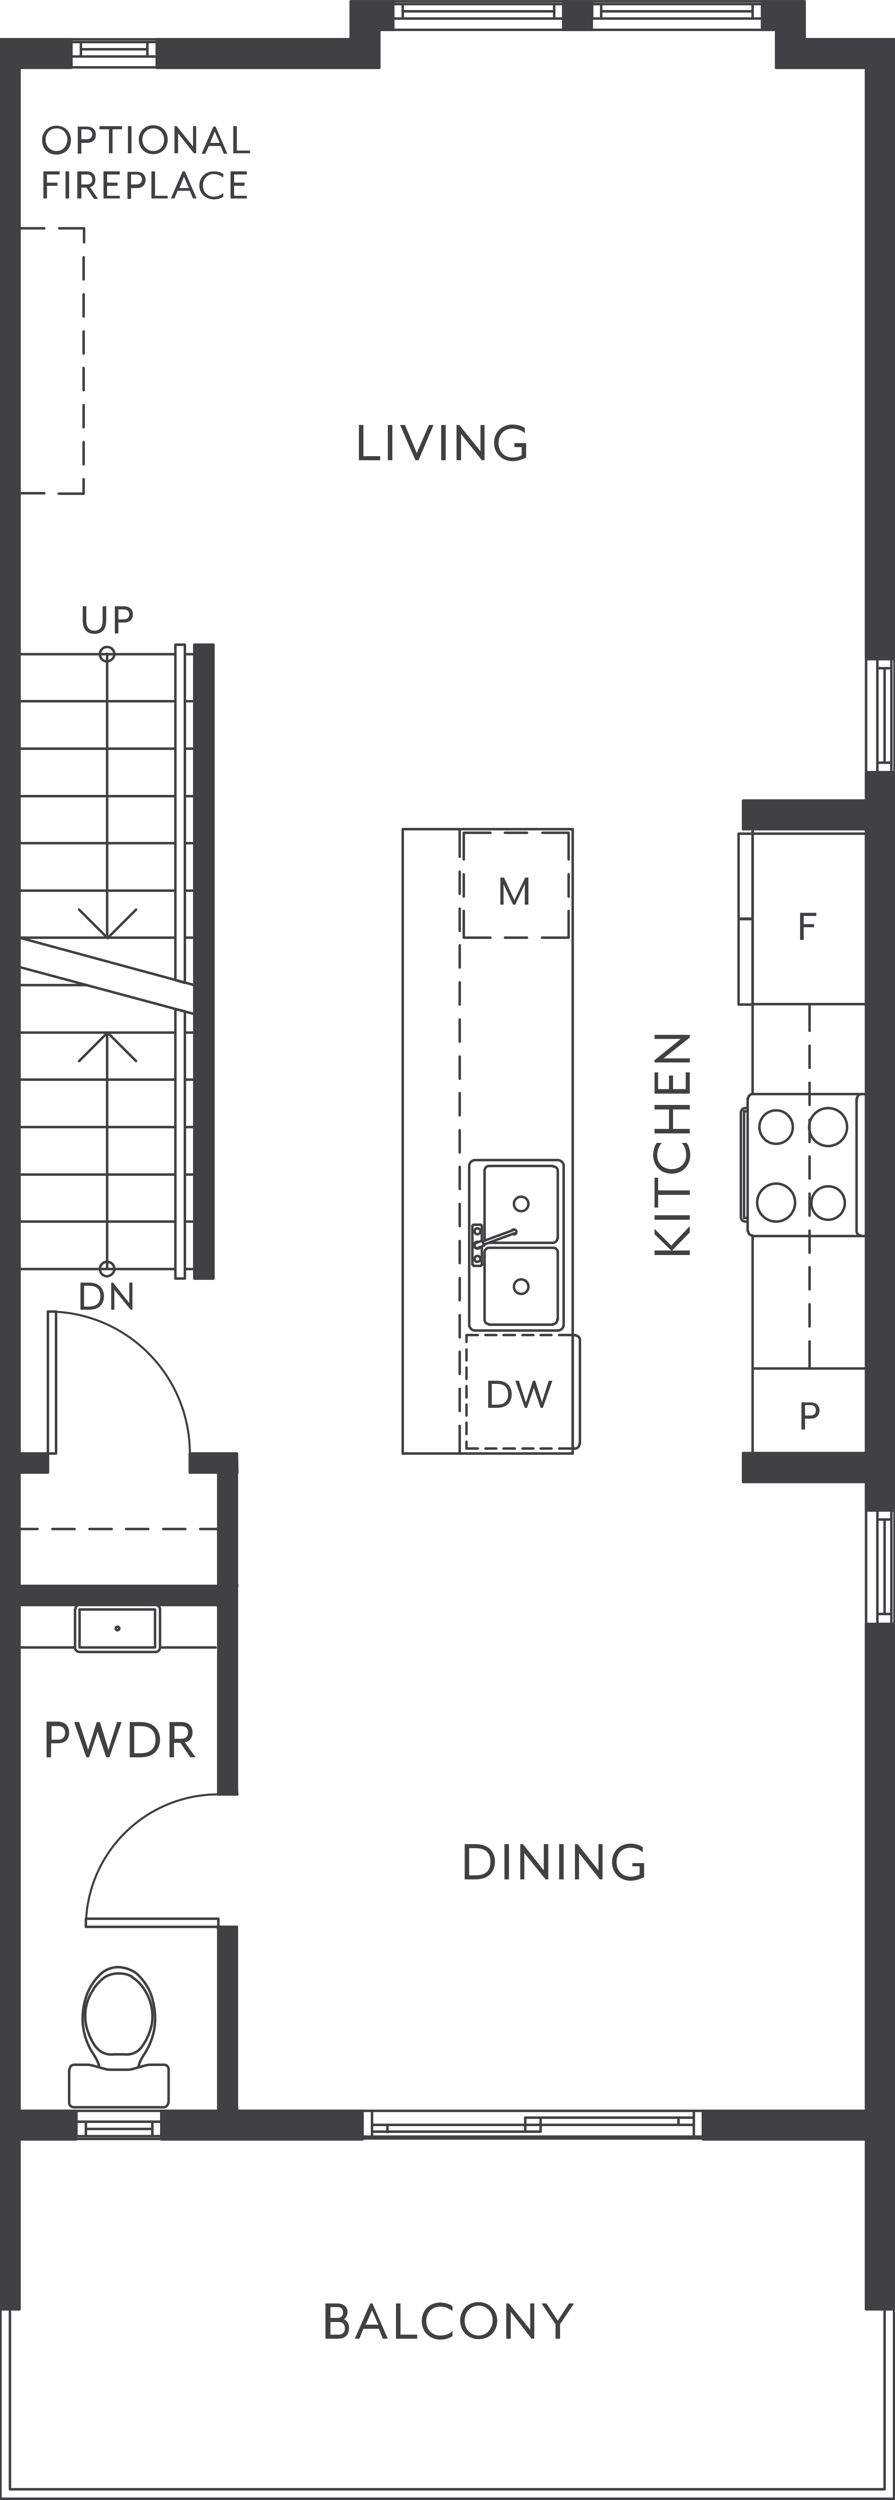 <?xml version="1.0" encoding="UTF-8"?> <svg xmlns="http://www.w3.org/2000/svg" xmlns:xlink="http://www.w3.org/1999/xlink" version="1.1" id="Layer_1" x="0px" y="0px" width="198px" height="553px" viewBox="0 0 198 553" style="enable-background:new 0 0 198 553;" xml:space="preserve"> <style type="text/css"> .st0{fill:none;stroke:#414042;stroke-width:0.554;stroke-linecap:round;stroke-linejoin:round;stroke-miterlimit:10;} .st1{fill:none;stroke:#414042;stroke-width:0.461;stroke-linecap:round;stroke-linejoin:round;stroke-miterlimit:10;} .st2{fill:none;} .st3{fill:#414042;} </style> <g> <path class="st0" d="M23.7,207.4v-62.8 M38.6,280.7H4.3 M43,280.7h-2.1 M38.8,249.3H4.3 M43,249.3h-2 M38.7,259.8H4.3 M43,259.8 h-2.1 M38.8,270.2H4.3 M43,270.2h-2 M38.7,144.7H4.3 M43,144.7h-2.1 M38.6,207.4H4.3 M43,207.4h-2.1 M38.8,186.5H4.3 M43,186.5 h-1.9 M38.7,197H4.3 M43,197h-2.1 M19.3,217.9h-15 M4.3,207.4L43,217.9 M43,224.3L4.3,213.9 M38.7,228.4H4.3 M43,228.4h-2.1 M38.7,155.1H4.3 M43,155.1h-2.1 M23.7,228.4v52.3 M38.7,165.6H4.3 M43,165.6h-2 M38.8,238.8H4.3 M43,238.8h-2.1 M38.7,176.1H4.3 M43,176.1h-1.9 M166.5,223.1v-39.7 M191.6,302.7h-25.1 M31.4,452.7c1-1.4,1.7-2.9,2.1-4.6 M33.5,448.2c0.6-2.8,0-5.8-1.6-8.2 M31.9,440c-0.7-1.1-1.6-2-2.7-2.7 M29.2,437.2c-0.9-0.5-1.9-0.7-2.9-0.7 M26.3,436.5c-1,0-2,0.2-2.9,0.7 M23.4,437.2 c-1.1,0.7-2,1.7-2.7,2.7 M20.7,440c-1.7,2.4-2.2,5.4-1.6,8.2 M19.1,448.2c0.4,1.6,1.1,3.2,2.1,4.6 M21.2,452.7 c0.9,1.3,2.5,1.9,4,1.7 M25.2,454.4h2.2 M27.4,454.4c1.5,0.2,3.1-0.4,4-1.7 M22,457.3c-0.2-1-0.7-2-1.3-2.9 M18.6,449.5 c0.4,1.8,1.1,3.4,2.1,4.9 M18.8,442.5c-0.6,2.3-0.7,4.7-0.2,7 M22.3,436.6c-1.7,1.6-2.9,3.6-3.5,5.9 M26.3,435.1 c-1.5,0-2.9,0.5-4,1.5 M30.3,436.6c-1.1-0.9-2.6-1.4-4-1.5 M33.8,442.5c-0.5-2.3-1.8-4.3-3.5-5.9 M34,449.5c0.5-2.3,0.4-4.7-0.2-7 M31.9,454.4c1-1.5,1.7-3.2,2.1-4.9 M31.9,454.4c-0.6,0.9-1.1,1.8-1.3,2.9 M28.3,457.8c0.4,0,0.8-0.1,1.2-0.2 M28.3,457.8h-4 M23.1,457.6c0.4,0.1,0.8,0.2,1.2,0.2 M23.1,457.6l-2.5-0.7 M20.6,456.9c-0.4-0.1-0.8-0.2-1.2-0.2 M19.4,456.7h-3.1 M16.4,456.7 c-0.6,0-1,0.5-1,1 M15.3,457.8v7.3 M15.3,465.1c0,0.6,0.5,1,1,1 M16.3,466.1h19.9 M36.2,466.1c0.6,0,1-0.5,1-1 M37.3,465.1v-7.3 M37.3,457.7c0-0.6-0.5-1-1-1 M36.2,456.7h-3.1 M33.2,456.7c-0.4,0-0.8,0.1-1.2,0.2 M32,456.9l-2.5,0.7 M25.3,280.7 c0-0.9-0.7-1.6-1.6-1.6s-1.6,0.7-1.6,1.6s0.7,1.6,1.6,1.6C24.6,282.2,25.3,281.5,25.3,280.7 M10.6,290.1h1.8v31.4h-1.8V290.1z"></path> <path class="st1" d="M42,321.5c0-17.3-14-31.4-31.4-31.4"></path> <path class="st0" d="M178,0.3h-9.4l9.4,6.3V0.3L178,0.3z M168.6,0.3l9.4,6.3h-9.4V0.3L168.6,0.3z"></path> <path class="st0" d="M130.9,0.3h-6.3l6.3,6.3V0.3L130.9,0.3z M124.7,0.3l6.3,6.3h-6.3V0.3L124.7,0.3z"></path> <path class="st0" d="M87,0.3h-9.4L87,6.6V0.3L87,0.3z M77.6,0.3L87,6.6h-9.4V0.3L77.6,0.3z"></path> <path class="st0" d="M83.9,6.6h-6.3l6.3,2.1V6.6L83.9,6.6z M77.6,6.6l6.3,2.1h-6.3V6.6L77.6,6.6z"></path> <path class="st0" d="M197.9,8.7H178H197.9z"></path> <path class="st0" d="M178,6.6h-6.3l6.3,2.1V6.6L178,6.6z M171.7,6.6l6.3,2.1h-6.3V6.6L171.7,6.6z M178,8.7h-6.3H178L178,8.7z M171.7,8.7h6.3H171.7L171.7,8.7z"></path> <path class="st0" d="M197.9,8.7h-26.1l26.1,6.3V8.7L197.9,8.7z M171.7,8.7l26.1,6.3h-26.1V8.7L171.7,8.7z"></path> <path class="st0" d="M83.9,8.7H34.7L83.9,15V8.7L83.9,8.7z M34.7,8.7L83.9,15H34.7V8.7L34.7,8.7z"></path> <path class="st0" d="M15.8,8.7H0.1L15.8,15V8.7L15.8,8.7z M0.1,8.7L15.8,15H0.1V8.7L0.1,8.7z"></path> <path class="st0" d="M34.7,14.9h49.2H34.7z"></path> <path class="st0" d="M197.9,14.9h-26.1H197.9L197.9,14.9z M171.7,14.9h26.1h-6.3H171.7L171.7,14.9z"></path> <path class="st0" d="M197.9,14.9h-6.3l6.3,130.8V14.9L197.9,14.9z M191.6,14.9l6.3,130.8h-6.3V14.9L191.6,14.9z"></path> <path class="st0" d="M197.9,170.8h-6.3l6.3,6.3V170.8L197.9,170.8z M191.6,170.8l6.3,6.3h-6.3V170.8L191.6,170.8z"></path> <path class="st0" d="M197.9,177.1h-33.5l33.5,6.3V177.1L197.9,177.1z M164.4,177.1l33.5,6.3h-33.5V177.1L164.4,177.1z"></path> <path class="st0" d="M197.9,183.4h-6.3l6.3,138.1V183.4L197.9,183.4z M191.6,183.4l6.3,138.1h-6.3V183.4L191.6,183.4z"></path> <path class="st0" d="M4.3,14.9H0.1l4.2,306.5L4.3,14.9L4.3,14.9z M0.1,14.9l4.2,306.5H0.1V14.9L0.1,14.9z"></path> <path class="st0" d="M52.4,321.5H42l10.5,4.2L52.4,321.5L52.4,321.5z M42,321.5l10.5,4.2H42V321.5L42,321.5z"></path> <path class="st0" d="M10.6,321.5H0.1l10.5,4.2V321.5L10.6,321.5z M0.1,321.5l10.5,4.2H0.1V321.5L0.1,321.5z"></path> <path class="st0" d="M197.9,321.5h-33.5l33.5,6.3V321.5L197.9,321.5z M164.4,321.5l33.5,6.3h-33.5V321.5L164.4,321.5z"></path> <path class="st0" d="M197.9,327.8h-6.3l6.3,6.3V327.8L197.9,327.8z M191.6,327.8l6.3,6.3h-6.3V327.8L191.6,327.8z"></path> <path class="st0" d="M52.4,325.7h-4.2l4.2,25.1V325.7L52.4,325.7z M48.3,325.7l4.2,25.1h-4.2V325.7L48.3,325.7z"></path> <path class="st0" d="M4.3,325.7H0.1l4.2,25.1L4.3,325.7L4.3,325.7z M0.1,325.7l4.2,25.1H0.1V325.7L0.1,325.7z"></path> <path class="st0" d="M52.4,350.8H0.1l52.3,4.2L52.4,350.8L52.4,350.8z M0.1,350.8l52.3,4.2H0.1V350.8L0.1,350.8z"></path> <path class="st0" d="M4.3,355H0.1l4.2,37.6L4.3,355L4.3,355z M0.1,355l4.2,37.6H0.1V355L0.1,355z"></path> <path class="st0" d="M4.3,392.6H0.1l4.2,4.2L4.3,392.6L4.3,392.6z M0.1,392.6l4.2,4.2H0.1V392.6L0.1,392.6z"></path> <path class="st0" d="M52.4,355h-4.2l4.2,41.9V355L52.4,355z M48.3,355l4.2,41.9h-4.2V355L48.3,355z"></path> <path class="st0" d="M197.9,359.2h-6.3l6.3,107.8V359.2L197.9,359.2z M191.6,359.2l6.3,107.8h-6.3V359.2L191.6,359.2z"></path> <path class="st0" d="M52.4,426.2h-4.2l4.2,40.7V426.2L52.4,426.2z M48.3,426.2l4.2,40.7h-4.2V426.2L48.3,426.2z"></path> <path class="st0" d="M4.3,396.8H0.1l4.2,70.1L4.3,396.8L4.3,396.8z M0.1,396.8l4.2,70.1H0.1V396.8L0.1,396.8z"></path> <path class="st0" d="M197.9,466.9h-42.4l42.4,6.3V466.9L197.9,466.9z M155.5,466.9l42.4,6.3h-42.4V466.9L155.5,466.9z"></path> <path class="st0" d="M80.2,466.9H35.7l44.5,6.3V466.9L80.2,466.9z M35.7,466.9l44.5,6.3H35.7V466.9L35.7,466.9z"></path> <path class="st0" d="M16.9,466.9H0.1l16.7,6.3L16.9,466.9L16.9,466.9z M0.1,466.9l16.7,6.3H0.1V466.9L0.1,466.9z"></path> <path class="st0" d="M197.9,473.2h-6.3l6.3,37.6V473.2L197.9,473.2z M191.6,473.2l6.3,37.6h-6.3V473.2L191.6,473.2z"></path> <path class="st0" d="M4.3,473.2H0.1l4.2,37.6L4.3,473.2L4.3,473.2z M0.1,473.2l4.2,37.6H0.1V473.2L0.1,473.2z"></path> <path class="st0" d="M47.2,142.6H43l4.2,140.2V142.6L47.2,142.6z M43,142.6l4.2,140.2H43V142.6L43,142.6z M0.1,8.7v544h197.7v-41.9 M191.6,184.4h-25.1v37.7h25.1V184.4z M166.5,203.3h-3.1v18.9h3.1V203.3z M166.5,184.4h-3.1v18.8h3.1V184.4z M189.5,243v29.3 M171.7,261.8c-2.3,0-4.2,1.9-4.2,4.2c0,2.3,1.9,4.2,4.2,4.2s4.2-1.9,4.2-4.2C175.9,263.7,174,261.8,171.7,261.8 M183.2,245.1 c-2.3,0-4.2,1.9-4.2,4.2s1.9,4.2,4.2,4.2s4.2-1.9,4.2-4.2S185.6,245.1,183.2,245.1 M165.5,272.3c0,0.6,0.5,1,1,1 M165.4,272.3V243 M166.5,242c-0.6,0-1,0.5-1,1 M166.5,242h25.1v31.4h-25.1 M165.4,270.2h-0.5 M163.9,269.2c0,0.6,0.5,1,1,1 M163.9,269.2v-23 M164.9,245.1c-0.6,0-1,0.5-1,1 M164.9,245.1h0.5 M165.4,269.4h-0.8v-23.6h0.8 M190.6,242c-0.6,0-1,0.5-1,1 M189.5,272.3 c0,0.6,0.5,1,1,1 M171.7,245.6c-2,0-3.7,1.6-3.7,3.7c0,2,1.6,3.7,3.7,3.7c2,0,3.7-1.6,3.7-3.7C175.4,247.3,173.8,245.6,171.7,245.6 M183.2,262.4c-2,0-3.7,1.6-3.7,3.7c0,2,1.6,3.7,3.7,3.7c2,0,3.7-1.6,3.7-3.7S185.3,262.4,183.2,262.4 M89.1,321.5h37.6V183.4H89.1 V321.5z M166.5,223.1V242 M168.6,6.6H131 M87,0.3h37.7 M166.5,273.4v48.1 M122.6,2.5H89.1 M179.1,302.7v-6 M179.1,293.4v-4.9 M179.1,285.2v-4.9 M179.1,277.1v-4.9 M179.1,268.9V264 M179.1,260.7v-4.9 M179.1,252.6v-4.9 M179.1,244.4v-4.9 M179.1,236.2v-4.9 M179.1,228v-5.9 M115.3,283c-0.9,0-1.6,0.7-1.6,1.6s0.7,1.6,1.6,1.6s1.6-0.7,1.6-1.6S116.2,283,115.3,283 M115.3,264.7 c-0.9,0-1.6,0.7-1.6,1.6s0.7,1.6,1.6,1.6s1.6-0.7,1.6-1.6C116.9,265.4,116.2,264.7,115.3,264.7 M104.8,270.9 c-0.1,0-0.3,0.1-0.3,0.3 M106.6,271.2c0-0.1-0.1-0.3-0.3-0.3 M106.4,279.9c0.1,0,0.3-0.1,0.3-0.3 M104.6,279.7 c0,0.1,0.1,0.3,0.3,0.3 M106.6,274.4v-3.2 M104.8,270.9h1.6 M104.8,280h1.6 M106.6,279.7v-4 M104.5,279.7v-8.5 M105.6,277.8 c-0.4,0-0.6,0.3-0.6,0.7c0,0.4,0.3,0.6,0.6,0.6c0.4,0,0.7-0.3,0.7-0.6C106.3,278.1,106,277.8,105.6,277.8 M105.6,271.7 c-0.4,0-0.6,0.3-0.6,0.7c0,0.4,0.3,0.6,0.6,0.6c0.4,0,0.7-0.3,0.7-0.6C106.3,272,106,271.7,105.6,271.7 M105.4,274.9 c-0.3,0.1-0.5,0.5-0.4,0.8s0.5,0.5,0.8,0.3 M105.8,276l1.3-0.5 M105.4,274.9l1.3-0.5l0.4,1.1 M124.7,257.9c0-0.7-0.6-1.3-1.3-1.3 M123.4,256.6h-18.3 M105.1,256.6c-0.7,0-1.3,0.6-1.3,1.3 M103.8,257.9v35 M103.8,293c0,0.7,0.6,1.3,1.3,1.3 M105.1,294.3h18.3 M123.4,294.3c0.7,0,1.3-0.6,1.3-1.3 M124.7,293v-35 M113.5,273c0.3,0.1,0.6,0,0.7-0.3s0-0.6-0.3-0.7s-0.6,0-0.7,0.2 M113.8,272.8 l-6.8,2.5 M106.7,274.6l6.8-2.5 M105.9,274.7c-0.4-0.1-0.8,0-1,0.4s0,0.8,0.4,1s0.8,0,1-0.3 M107.2,291.9c0,0.6,0.5,1,1,1 M108.2,293h14.1 M122.3,292.9c0.6,0,1-0.5,1-1 M123.4,291.9V277 M123.4,277c0-0.6-0.5-1-1-1 M122.3,276h-14.1 M108.2,276 c-0.6,0-1,0.5-1,1 M107.2,277v14.9 M107.2,273.9c0,0.2,0,0.3,0.1,0.5 M107.2,273.9V259 M108.2,257.9c-0.6,0-1,0.5-1,1 M108.2,257.9 h14.1 M123.4,259c0-0.6-0.5-1-1-1 M123.4,259v14.9 M122.3,274.9c0.6,0,1-0.5,1-1 M122.3,274.9h-14.1 M124.7,6.6H87 M25.3,144.7 c0-0.9-0.7-1.6-1.6-1.6s-1.6,0.7-1.6,1.6c0,0.9,0.7,1.6,1.6,1.6C24.6,146.2,25.3,145.5,25.3,144.7 M124.7,0.9H87v3.2 M168.6,4.1 V0.9H131v3.2 M34.7,8.7H14.9"></path> <line class="st2" x1="40.9" y1="282.8" x2="40.9" y2="223.7"></line> <polyline class="st0" points="40.9,282.8 40.9,223.7 38.8,223.2 38.8,282.8 40.9,282.8 "></polyline> <line class="st2" x1="40.9" y1="142.6" x2="40.9" y2="217.3"></line> <path class="st0" d="M40.9,142.6v74.8l-2.1-0.6v-74.2H40.9 M15.8,9.3h18.9 M17.9,10.9h14.6 M32.6,9.3v3.1 M130.9,0.3h37.6 M17.9,12.5V9.3 M155.6,472.6H80.3 M166.5,2.5H133 M153.5,472.6v-5.7 M150.1,470v-1.6 M116.2,471.5v-3.1 M124.7,4.1V0.9 M34.7,12.5 H15.8 M119.6,471.5H82.3 M85.7,470v1.6 M82.3,470h71.2 M15.8,14.9h18.9 M155.6,473H80.3 M153.5,468.4v1.6 M82.3,466.9v5.7 M80.2,466.9h75.3 M35.8,473.1H16.9 M116.2,468.4h37.3 M119.6,468.4v3.1 M16.9,472.5h18.9 M19,470.9h14.6 M82.3,471.5V470 M197.9,334v25.1 M197.2,357h-3.1 M197.2,359.2V334 M195.7,357v-20.9 M194.1,359.2V334 M191.6,359.2V334 M197.9,145.7v25.1 M33.7,472.5v-3.2 M197.2,168.7h-3.1 M194.1,145.7v25.1 M197.2,170.8v-25.1 M195.7,168.7v-20.9 M197.2,147.8h-3.1 M16.9,469.3h18.9 M19,469.3v3.2 M16.9,466.9h18.9 M197.2,334h-3.1 M197.2,336.1h-3.1 M197.2,145.7h-3.1 M191.6,170.8v-25.1 M166.5,4.1V0.9 M133,4.1 V0.9 M130.9,4.1h37.6 M89.1,4.1V0.9 M87,4.1h37.7 M122.6,0.9v3.2 M4.3,338.2h4 M11.6,338.2h4.9 M19.8,338.2h4.9 M27.9,338.2h4.9 M36.1,338.2H41 M44.3,338.2h4 M47.2,142.6H43v140.2h4.2V142.6z M168.6,0.3v6.3h3.2V15h19.8v130.8h6.3V8.7H178V0.3H168.6 M130.9,0.3h-6.3v6.3h6.3V0.3z M87,0.3h-9.4v8.4H34.7V15h49.2V6.6H87V0.3 M15.8,8.7H0.1 M0.1,510.8h4.2v-37.6h12.6v-6.3H4.3v-70.1 v-4.2V355h44 M52.4,355v-33.5H42v4.2h6.3v25.1h-44v-25.1h6.3v-4.2H4.3V14.9h11.5V8.7 M35.7,466.9v6.3h44.5v-6.3H52.4v-40.7 M52.4,396.9V355 M48.3,355v41.9l0,0 M48.3,426.2v40.7H35.7 M155.5,466.9v6.3h36.1v37.6h6.3V359.2h-6.3V467h-36.1 M197.9,334h-6.3 v-6.3h-27.2v-6.3h27.2v-138h-27.2v-6.3h27.2v-6.3h6.3V334 M2.2,510.8v39.8h193.5v-39.8 M101.7,321.5v-6.1 M101.7,312.1v-4.9 M101.7,303.9V299 M101.7,295.8v-4.9 M101.7,287.6v-4.9 M101.7,279.4v-4.9 M101.7,271.2v-4.9 M101.7,263v-4.9 M101.7,254.9V250 M101.7,246.7v-4.9 M101.7,238.6v-4.9 M101.7,230.4v-4.9 M101.7,222.2v-4.9 M101.7,214v-4.9 M101.7,205.9V201 M101.7,197.7v-4.9 M101.7,189.5v-6.1 M4.3,50.5h5.5 M13.1,50.5h5.5v3.1 M18.5,56.9v4.9 M18.5,65.1V70 M18.5,73.3v4.9 M18.5,81.4v4.9 M18.5,89.6v4.9 M18.5,97.8v4.9 M18.5,106v3.2H13 M9.8,109.1H4.3 M16.6,364.4c0,0.6,0.5,1,1,1 M17.6,365.4h16.7 M34.4,365.4c0.6,0,1-0.5,1-1 M35.4,364.4V356 M35.4,356c0-0.6-0.5-1-1-1 M34.4,355h-8.1h-8.6 M17.7,354.9c-0.6,0-1,0.5-1,1 M16.6,356v4.9v3.5 M17.6,360.9v3.5 h16.7V356h-8.1h-8.6L17.6,360.9 M26,359.8c-0.2,0-0.4,0.2-0.4,0.4c0,0.2,0.2,0.4,0.4,0.4c0.2,0,0.4-0.2,0.4-0.4 S26.2,359.8,26,359.8 M48.3,426.2H19v-1.8h29.3V426.2z"></path> <path class="st1" d="M48.3,396.9C32.1,396.9,19,410,19,426.2"></path> <path class="st0" d="M52.4,396.9h-4.2 M52.4,426.2h-4.2 M126.2,295.3h-2.5 M122,295.3h-2.4 M118,295.3h-2.4 M113.9,295.3h-2.5 M109.8,295.3h-2.4 M105.7,295.3h-2.5 M126.2,320.4h-2.5 M122,320.4h-2.4 M118,320.4h-2.4 M113.9,320.4h-2.5 M109.8,320.4h-2.4 M105.7,320.4h-2.5 M128.3,319.3v-23 M127.3,295.3h-1.1 M127.3,320.4h-1.1 M103.2,320.4v-1.5 M103.2,317.2v-2.5 M103.2,313.1v-2.4 M103.2,309.1v-2.5 M103.2,305v-2.5 M103.2,300.9v-2.4 M103.2,296.8v-1.5 M126.7,320.4v-25.1 M127.2,320.4c0.6,0,1-0.5,1-1 M128.3,296.4c0-0.6-0.5-1-1-1 M125.8,207.4v-5.9 M125.8,198.3v-4.9 M125.8,190.1v-5.9H120 M116.6,184.2h-4.9 M108.5,184.2h-5.9 v5.9 M102.6,193.4v4.9 M102.6,201.5v5.9h5.9 M111.7,207.4h4.9 M119.9,207.4h5.8 M16.6,364.4H3.8 M35.4,364.4h12.3 M30.1,234.7 l-6.3-6.3l-6.3,6.3 M30.1,201.2l-6.3,6.3l-6.3-6.3"></path> <g> <rect x="124.7" y="0.3" class="st3" width="6.3" height="6.3"></rect> <polygon class="st3" points="77.6,6.6 77.6,6.6 77.6,8.7 34.7,8.7 34.7,14.9 83.9,14.9 83.9,8.7 83.9,6.6 87,6.6 87,0.3 77.6,0.3 "></polygon> <polygon class="st3" points="178,8.7 178,6.6 178,6.6 178,0.3 168.6,0.3 168.6,6.6 171.7,6.6 171.7,8.7 171.7,14.9 191.6,14.9 191.6,145.7 197.9,145.7 197.9,14.9 197.9,8.7 "></polygon> <polygon class="st3" points="191.6,177.1 164.4,177.1 164.4,183.4 191.6,183.4 191.6,321.5 164.4,321.5 164.4,327.8 191.6,327.8 191.6,334 197.9,334 197.9,327.8 197.9,321.5 197.9,183.4 197.9,177.1 197.9,177.1 197.9,170.8 191.6,170.8 "></polygon> <polygon class="st3" points="191.6,466.9 155.5,466.9 155.5,473.2 191.6,473.2 191.6,510.8 197.9,510.8 197.9,473.2 197.9,466.9 197.9,359.2 191.6,359.2 "></polygon> <polygon class="st3" points="4.3,396.8 4.3,392.6 4.3,355 48.3,355 48.3,396.9 52.4,396.9 52.4,355 52.4,350.8 52.4,325.7 52.4,321.5 42,321.5 42,325.7 48.3,325.7 48.3,350.8 4.3,350.8 4.3,325.7 10.6,325.7 10.6,321.5 4.3,321.5 4.3,14.9 15.8,14.9 15.8,8.7 0.1,8.7 0.1,14.9 0.1,321.5 0.1,325.7 0.1,350.8 0.1,355 0.1,392.6 0.1,396.8 0.1,466.9 0.1,473.2 0.1,510.8 4.3,510.8 4.3,473.2 16.9,473.2 16.9,466.9 4.3,466.9 "></polygon> <polygon class="st3" points="80.2,466.9 52.4,466.9 52.4,426.2 48.3,426.2 48.3,466.9 35.7,466.9 35.7,473.2 80.2,473.2 "></polygon> <rect x="43" y="142.6" class="st3" width="4.2" height="140.2"></rect> <rect x="123.7" y="407.9" class="st3" width="1" height="7.8"></rect> <polygon class="st3" points="132.4,413.7 127.8,407.9 127.2,407.9 127.2,415.7 128.1,415.7 128.1,409.9 132.7,415.7 133.3,415.7 133.3,407.9 132.4,407.9 "></polygon> <rect x="111.6" y="407.9" class="st3" width="1" height="7.8"></rect> <path class="st3" d="M102.8,407.9v7.8h2.4c3,0,4.3-1.8,4.3-3.9s-1.3-3.9-4.3-3.9H102.8z M108.5,411.8c0,1.6-0.7,3-3.3,3h-1.4v-6 h1.4C107.8,408.8,108.5,410.2,108.5,411.8z"></path> <path class="st3" d="M139.9,412.8h1.6v1.8c-0.5,0.3-1.2,0.5-2,0.5c-1.8,0-3.1-1.3-3.1-3.2c0-2,1.3-3.2,3.1-3.2 c1.2,0,2.1,0.5,2.7,1v-1.1c-0.6-0.5-1.7-0.8-2.7-0.8c-2.2,0-4.1,1.5-4.1,4.1c0,2.5,1.9,4.1,4.1,4.1c1.4,0,2.6-0.6,3-0.8v-3.1h-2.6 V412.8z"></path> <polygon class="st3" points="115.7,407.9 115.1,407.9 115.1,415.7 116,415.7 116,409.9 120.7,415.7 121.3,415.7 121.3,407.9 120.3,407.9 120.3,413.7 "></polygon> <path class="st3" d="M24.1,386.7c-0.1,0.1-0.1,0.5-0.1,0.5s-0.1-0.3-0.1-0.5l-1.8-5.8h-0.7l-1.8,5.8c-0.1,0.1-0.1,0.4-0.1,0.5 c0,0-0.1-0.4-0.1-0.5l-1.9-5.8h-1.1l2.7,7.8h0.6l1.8-5.3c0-0.1,0.1-0.4,0.1-0.4s0.1,0.3,0.1,0.4l1.8,5.3h0.7l2.7-7.8h-1 L24.1,386.7z"></path> <path class="st3" d="M42.6,383.2c0-1.3-0.8-2.3-2.5-2.3h-2.6v7.8h1v-3.2h1.4l2.2,3.2h1.2l-2.4-3.3 C42.1,385.1,42.6,384.2,42.6,383.2z M40.1,384.6h-1.5v-2.8h1.5c1.2,0,1.5,0.7,1.5,1.4S41.2,384.6,40.1,384.6z"></path> <path class="st3" d="M31.1,380.9h-2.4v7.8h2.4c3,0,4.3-1.8,4.3-3.9C35.4,382.7,34.1,380.9,31.1,380.9z M31.1,387.8h-1.4v-6h1.4 c2.5,0,3.3,1.4,3.3,3S33.6,387.8,31.1,387.8z"></path> <path class="st3" d="M10.3,380.9v7.8h1v-3.1h1.5c1.8,0,2.5-1.1,2.5-2.4s-0.8-2.4-2.5-2.4h-2.5V380.9z M14.4,383.3 c0,0.7-0.4,1.5-1.5,1.5h-1.5v-3h1.5C14,381.8,14.4,382.5,14.4,383.3z"></path> <rect x="85.8" y="94" class="st3" width="1" height="7.8"></rect> <polygon class="st3" points="79.4,94 79.4,101.8 84.1,101.8 84.1,100.9 80.4,100.9 80.4,94 "></polygon> <path class="st3" d="M113.4,102c1.4,0,2.6-0.6,3-0.8V98h-2.6v0.9h1.6v1.8c-0.5,0.3-1.2,0.5-2,0.5c-1.8,0-3.1-1.3-3.1-3.2 c0-2,1.3-3.2,3.1-3.2c1.2,0,2.1,0.5,2.7,1v-1.1c-0.6-0.5-1.7-0.8-2.7-0.8c-2.2,0-4.1,1.5-4.1,4.1C109.3,100.4,111.2,102,113.4,102 z"></path> <polygon class="st3" points="102,96 106.6,101.8 107.2,101.8 107.2,94 106.3,94 106.3,99.8 101.6,94 101,94 101,101.8 102,101.8 "></polygon> <polygon class="st3" points="94.9,94 92.2,100.2 89.6,94 88.5,94 91.9,101.8 92.6,101.8 95.9,94 "></polygon> <rect x="97.6" y="94" class="st3" width="1" height="7.8"></rect> <path class="st3" d="M81.9,509.5l-3.4,7.8h1l0.9-2.2h3.4l0.9,2.2h1.1l-3.4-7.8H81.9z M80.9,514.2l1.4-3.2l1.4,3.2H80.9z"></path> <polygon class="st3" points="123.4,513.3 120.9,509.5 119.8,509.5 122.9,514.1 122.9,517.3 123.9,517.3 123.9,514.1 127,509.5 125.9,509.5 "></polygon> <polygon class="st3" points="88.6,509.5 87.6,509.5 87.6,517.3 92.3,517.3 92.3,516.4 88.6,516.4 "></polygon> <path class="st3" d="M105.9,509.2c-2.4,0-4.1,1.7-4.1,4.1c0,2.4,1.8,4.1,4.1,4.1c2.4,0,4.1-1.7,4.1-4.1 C110,511,108.2,509.2,105.9,509.2z M105.9,516.6c-1.8,0-3.1-1.4-3.1-3.3c0-1.9,1.3-3.3,3.1-3.3c1.8,0,3.1,1.4,3.1,3.3 C108.9,515.2,107.6,516.6,105.9,516.6z"></path> <polygon class="st3" points="117.3,515.3 112.6,509.5 112,509.5 112,517.3 113,517.3 113,511.4 117.6,517.3 118.2,517.3 118.2,509.5 117.3,509.5 "></polygon> <path class="st3" d="M76.1,513c0.4-0.3,0.8-0.9,0.8-1.5c0-1.1-0.7-2-2.3-2H72v7.8h2.7c1.8,0,2.5-1,2.5-2.3 C77.3,514.2,76.9,513.4,76.1,513z M73.1,510.3h1.5c1,0,1.3,0.6,1.3,1.2c0,0.6-0.3,1.2-1.3,1.2h-1.5V510.3z M74.8,516.4h-1.7v-2.8 h1.7c1.2,0,1.5,0.7,1.5,1.4C76.3,515.7,76,516.4,74.8,516.4z"></path> <path class="st3" d="M93.3,513.4c0,2.5,1.9,4.1,4.1,4.1c1,0,2.1-0.3,2.7-0.8v-1.1c-0.6,0.6-1.5,1-2.7,1c-1.8,0-3.1-1.3-3.1-3.2 c0-1.9,1.3-3.2,3.1-3.2c1.2,0,2.1,0.5,2.7,1v-1.1c-0.7-0.5-1.7-0.8-2.7-0.8C95.2,509.3,93.3,510.8,93.3,513.4z"></path> <polygon class="st3" points="177,207.9 177.8,207.9 177.8,205.1 180.1,205.1 180.1,204.4 177.8,204.4 177.8,202.6 180.6,202.6 180.6,201.9 177,201.9 "></polygon> <path class="st3" d="M113.2,308.4c0-1.7-1-3-3.3-3H108v6h1.9C112.2,311.4,113.2,310.1,113.2,308.4z M108.8,306.1h1.1 c2,0,2.5,1.1,2.5,2.3c0,1.2-0.5,2.3-2.5,2.3h-1.1V306.1z"></path> <path class="st3" d="M116.3,310.2c0,0,0-0.3-0.1-0.4l-1.4-4.4H114l2.1,6h0.5l1.4-4.1c0-0.1,0.1-0.3,0.1-0.3s0.1,0.2,0.1,0.3 l1.4,4.1h0.5l2.1-6h-0.8l-1.4,4.4c0,0.1-0.1,0.4-0.1,0.4s-0.1-0.3-0.1-0.4l-1.4-4.4h-0.5l-1.4,4.4 C116.4,310,116.3,310.2,116.3,310.2z"></path> <path class="st3" d="M113.8,199.1l-2.3-5h-0.8v6h0.7V196c0-0.2,0-0.5,0-0.5s0.1,0.4,0.2,0.5l1.9,4.1h0.5l1.9-4.1 c0.1-0.1,0.2-0.5,0.2-0.5s0,0.4,0,0.5v4.1h0.8v-6h-0.7L113.8,199.1z"></path> <path class="st3" d="M177.3,310.2v6h0.8v-2.4h1.2c1.4,0,2-0.8,2-1.8s-0.6-1.8-2-1.8L177.3,310.2L177.3,310.2z M180.5,312 c0,0.5-0.3,1.1-1.2,1.1h-1.2v-2.3h1.2C180.2,310.8,180.5,311.4,180.5,312z"></path> <path class="st3" d="M19.7,283.7h-1.9v6h1.9c2.3,0,3.3-1.3,3.3-3C23,285.1,22,283.7,19.7,283.7z M19.7,289h-1.1v-4.6h1.1 c2,0,2.5,1.1,2.5,2.3C22.2,287.9,21.6,289,19.7,289z"></path> <polygon class="st3" points="25.3,285.3 28.9,289.7 29.3,289.7 29.3,283.7 28.6,283.7 28.6,288.2 25,283.7 24.6,283.7 24.6,289.7 25.3,289.7 "></polygon> <path class="st3" d="M23.5,134.1h-0.8v3.2c0,1.5-0.7,2.2-1.8,2.2c-1.1,0-1.8-0.7-1.8-2.2v-3.2h-0.8v3.2c0,2,1,2.9,2.6,2.9 s2.6-0.9,2.6-2.9C23.5,137.3,23.5,134.1,23.5,134.1z"></path> <path class="st3" d="M25.4,140.1h0.8v-2.4h1.2c1.4,0,2-0.8,2-1.8s-0.6-1.8-2-1.8h-2V140.1z M26.2,134.8h1.2c0.9,0,1.2,0.6,1.2,1.1 s-0.3,1.1-1.2,1.1h-1.2V134.8z"></path> <path class="st3" d="M29,41.6h1.2c1.4,0,2-0.8,2-1.8s-0.6-1.8-2-1.8h-2v6H29V41.6z M29,38.6h1.2c0.9,0,1.2,0.6,1.2,1.1 s-0.3,1.1-1.2,1.1H29V38.6z"></path> <polygon class="st3" points="33.5,37.9 33.5,43.9 37.1,43.9 37.1,43.3 34.3,43.3 34.3,37.9 "></polygon> <path class="st3" d="M18,41.5h1.1l1.7,2.5h0.9l-1.8-2.6c0.9-0.2,1.2-0.9,1.2-1.7c0-1-0.6-1.8-2-1.8h-2v6H18V41.5z M18,38.6h1.2 c0.9,0,1.2,0.5,1.2,1.1s-0.3,1.1-1.2,1.1H18V38.6z"></path> <rect x="14.5" y="37.9" class="st3" width="0.8" height="6"></rect> <polygon class="st3" points="26.5,43.3 23.7,43.3 23.7,41.1 26,41.1 26,40.4 23.7,40.4 23.7,38.6 26.5,38.6 26.5,37.9 22.9,37.9 22.9,43.9 26.5,43.9 "></polygon> <polygon class="st3" points="13.2,38.6 13.2,37.9 9.6,37.9 9.6,43.9 10.4,43.9 10.4,41.1 12.7,41.1 12.7,40.4 10.4,40.4 10.4,38.6 "></polygon> <path class="st3" d="M47.3,44.1c0.8,0,1.6-0.2,2.1-0.6v-0.8c-0.5,0.4-1.2,0.8-2.1,0.8c-1.4,0-2.4-1-2.4-2.5s1-2.5,2.4-2.5 c0.9,0,1.6,0.4,2.1,0.8v-0.8c-0.5-0.4-1.3-0.6-2.1-0.6c-1.7,0-3.2,1.2-3.2,3.1C44.1,42.9,45.6,44.1,47.3,44.1z"></path> <polygon class="st3" points="51,43.9 54.6,43.9 54.6,43.3 51.8,43.3 51.8,41.1 54.1,41.1 54.1,40.4 51.8,40.4 51.8,38.6 54.6,38.6 54.6,37.9 51,37.9 "></polygon> <path class="st3" d="M38.6,43.9l0.7-1.7H42l0.7,1.7h0.8l-2.6-6h-0.5l-2.6,6H38.6z M40.7,39.1l1.1,2.5h-2.1L40.7,39.1z"></path> <polygon class="st3" points="51.6,27.9 51.6,33.9 55.3,33.9 55.3,33.3 52.4,33.3 52.4,27.9 "></polygon> <polygon class="st3" points="42.9,33.9 43.4,33.9 43.4,27.9 42.7,27.9 42.7,32.4 39.1,27.9 38.6,27.9 38.6,33.9 39.4,33.9 39.4,29.5 "></polygon> <path class="st3" d="M12.5,27.8c-1.8,0-3.2,1.3-3.2,3.2s1.3,3.2,3.2,3.2c1.8,0,3.2-1.3,3.2-3.2S14.3,27.8,12.5,27.8z M12.5,33.4 c-1.4,0-2.4-1.1-2.4-2.5c0-1.5,1-2.5,2.4-2.5s2.4,1,2.4,2.5C14.8,32.4,13.9,33.4,12.5,33.4z"></path> <path class="st3" d="M33.9,34.1c1.8,0,3.2-1.3,3.2-3.2s-1.3-3.2-3.2-3.2c-1.8,0-3.2,1.3-3.2,3.2S32.1,34.1,33.9,34.1z M33.9,28.4 c1.4,0,2.4,1,2.4,2.5c0,1.5-1,2.5-2.4,2.5s-2.4-1.1-2.4-2.5C31.5,29.5,32.5,28.4,33.9,28.4z"></path> <path class="st3" d="M46.2,32.3h2.6l0.7,1.7h0.8l-2.6-6h-0.5l-2.6,6h0.8L46.2,32.3z M47.5,29.1l1.1,2.5h-2.1L47.5,29.1z"></path> <path class="st3" d="M18,31.6h1.2c1.4,0,2-0.8,2-1.8s-0.6-1.8-2-1.8h-2v6H18V31.6z M18,28.6h1.2c0.9,0,1.2,0.6,1.2,1.1 s-0.3,1.1-1.2,1.1H18V28.6z"></path> <rect x="28.3" y="27.9" class="st3" width="0.8" height="6"></rect> <polygon class="st3" points="24.1,33.9 24.9,33.9 24.9,28.6 27,28.6 27,27.9 22,27.9 22,28.6 24.1,28.6 "></polygon> <polygon class="st3" points="152.6,234.1 146.8,234.1 152.6,229.5 152.6,228.9 144.8,228.9 144.8,229.8 150.6,229.8 144.8,234.5 144.8,235 152.6,235 "></polygon> <polygon class="st3" points="152.6,237.2 151.7,237.2 151.7,240.9 148.9,240.9 148.9,237.9 148,237.9 148,240.9 145.6,240.9 145.6,237.2 144.8,237.2 144.8,241.9 152.6,241.9 "></polygon> <polygon class="st3" points="152.6,249.7 148.9,249.7 148.9,245.4 152.6,245.4 152.6,244.4 144.8,244.4 144.8,245.4 148,245.4 148,249.7 144.8,249.7 144.8,250.7 152.6,250.7 "></polygon> <path class="st3" d="M150.8,252.8c0.6,0.6,1,1.5,1,2.7c0,1.8-1.3,3.1-3.2,3.1c-2,0-3.2-1.3-3.2-3.1c0-1.2,0.5-2.1,1-2.7h-1.1 c-0.5,0.6-0.8,1.7-0.8,2.7c0,2.2,1.5,4.1,4.1,4.1c2.5,0,4.1-1.9,4.1-4.1c0-1-0.3-2.1-0.8-2.7H150.8z"></path> <rect x="144.8" y="268.8" class="st3" width="7.8" height="1"></rect> <polygon class="st3" points="144.8,271.8 144.8,273 148.5,276.6 144.8,276.6 144.8,277.6 152.6,277.6 152.6,276.6 148.7,276.6 152.6,272.6 152.6,271.2 148.5,275.5 "></polygon> <polygon class="st3" points="145.6,260.5 144.8,260.5 144.8,267.1 145.6,267.1 145.6,264.3 152.6,264.3 152.6,263.3 145.6,263.3 "></polygon> </g> </g> </svg> 